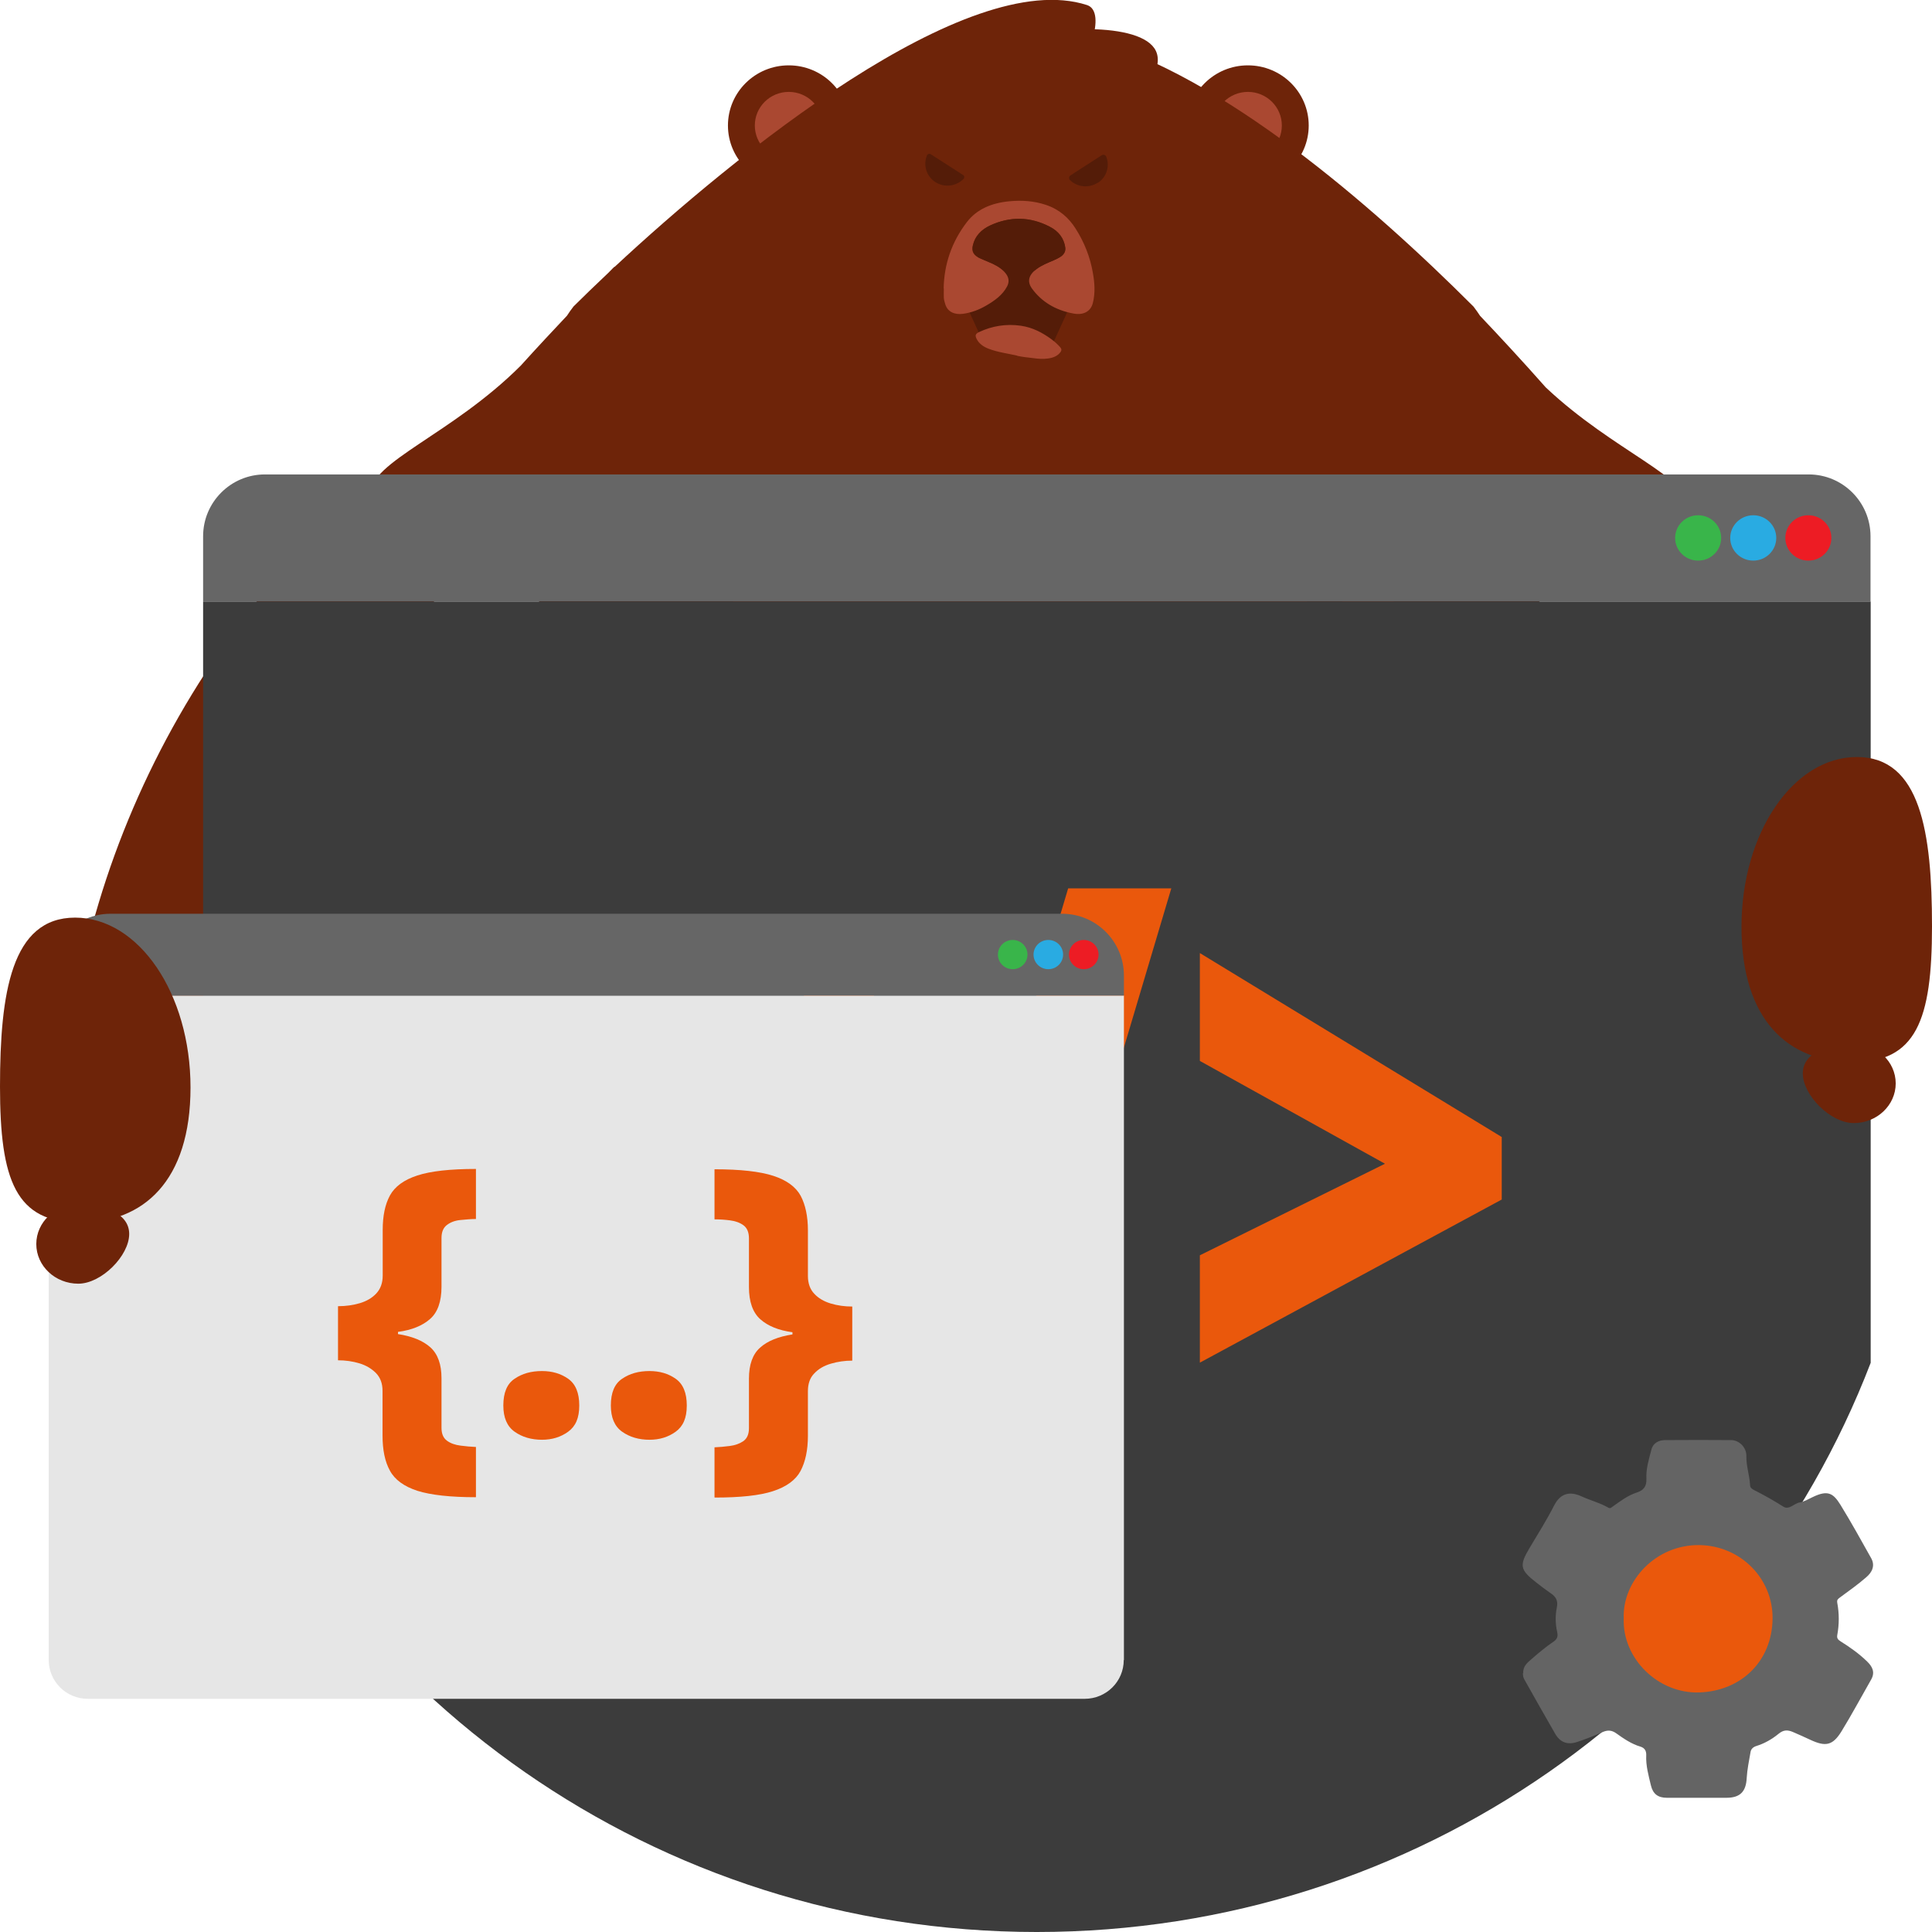 <?xml version="1.0" encoding="UTF-8"?><svg id="Layer_2" data-name="Layer 2" xmlns="http://www.w3.org/2000/svg" viewBox="0 0 115 115"><defs><style>.cls-1 {
        fill: #3c3c3c;
      }

      .cls-2 {
        fill: #ea580c;
      }

      .cls-3 {
        fill: #7a5e35;
      }

      .cls-4 {
        fill: #541c08;
      }

      .cls-5 {
        fill: #646464;
      }

      .cls-6 {
        fill: #6e2409;
      }

      .cls-7 {
        fill: #ed1c24;
      }

      .cls-8 {
        fill: #aa4831;
      }

      .cls-9 {
        fill: #e6e6e6;
      }

      .cls-10 {
        fill: #39b54a;
      }

      .cls-11 {
        fill: #666;
      }

      .cls-12 {
        fill: #29abe2;
      }</style></defs><g id="Layer_1-2" data-name="Layer 1"><g><g><path class="cls-6" d="M33.78,78.67c-.11,6.61-3.06,7.68-2.45,9.23.67,1.67,2.84.82,5.56-2.81.54-.72-3.1-7.78-3.12-6.42Z"/><path class="cls-6" d="M88.93,83.81c.11,6.61,3.25,7.68,2.59,9.23-.71,1.67-3.01.82-5.89-2.81-.57-.72,3.28-7.78,3.3-6.42Z"/><path class="cls-6" d="M70.29,87.93c.93,3.65.23,6.82,1.27,7.51,1.12.75,2.09-.73,2.2-4.18.02-.69-3.72-4.33-3.47-3.34Z"/><path class="cls-6" d="M53.17,86.65c-.93,3.65-.23,6.82-1.27,7.51-1.12.75-2.09-.73-2.2-4.18-.02-.69,3.72-4.33,3.47-3.34Z"/><path class="cls-3" d="M46.79,90.7s1.14,5.01-3.04,5.33c-4.18.31-5.89-2.51-5.89-2.51-1.77,3.07-4.98,1.59-4.98,1.59l-2.99,5.79c-.09.17-.03.32,0,.37.03.06.12.19.31.21,4.8.58,13.62.47,17.22.06.85-.1,1.53-.72,1.69-1.55.07-.34.13-.7.21-1.08.29-1.55.64-3.38,1.14-5.26-1.16-2.55-3.67-2.96-3.67-2.96Z"/><path class="cls-6" d="M35.23,91.75l-2.36,3.36s-1.49-.61-1.05-2.07,1.51-1.67,1.62-4.61c.12-2.94,4.38-.52,4.35-.4s-2.57,3.72-2.57,3.72Z"/><path class="cls-3" d="M92.45,101.48c.19-.02.28-.16.31-.21.03-.06.09-.2,0-.37l-2.99-5.79c-.09-.17-.17-.66-.25-1.43-3.31-.81-7.58-3.76-7.58-3.76,0,0-.71,3.66-3.43,4.33-2.71.67-4.34-1.48-4.34-1.48-.51,1.91-1.55,2.66-1.55,2.66h0c.28,1.24.5,2.43.7,3.48.07.38.14.74.21,1.08.16.83.84,1.46,1.69,1.55,3.6.41,12.41.52,17.22-.06Z"/><path class="cls-6" d="M83.91,40.26c-1.03,1.41-2.41,3.14-3.3,4.57-2.36,5.7-.99,7.31-2.33,8.48-.95.84-3.8-1.14-4.91-2.65-5.4,10.54-2.47,16.92-11.21,16.89-10.72-.04-13.93-11.55-21.85-24.98-.51.53-3.54,1.79-4.19,1.42-.08-.04-.14-.09-.2-.14l-1.64,4.39c-.13,12.36-.57,45.24-1.41,46.87,0,0,3.21,1.48,4.98-1.59,0,0,1.71,2.82,5.89,2.51,4.18-.31,3.04-5.33,3.04-5.33,0,0,2.51.4,3.67,2.96.49-1.86,1.14-3.76,2.02-5.47.66-1.26,1.4-2.34,2.24-3.23-8.97-1.33-5.26-.82,6.6-.82h0c11.86,0,15.57-.51,6.6.82.84.89,1.59,1.96,2.24,3.23,1.18,2.27,1.92,4.87,2.46,7.26h0s1.04-.75,1.55-2.67c0,0,1.63,2.15,4.34,1.48,2.71-.67,3.43-4.33,3.43-4.33,0,0,4.28,2.95,7.58,3.76-.68-6.72-1.05-34.34-1.17-45.44,0,0-3.28-5.01-4.45-7.98Z"/><g><path class="cls-4" d="M30.83,25.96s-4.06.67-2.49,1.18c1.16.38-4.44,2.27-3.39,2.83,17.81,9.59,20.69,44.08,36.01,44.13,15.49.06,14.58-28,36.8-43.35.65-.45-4.8-1.95-4.11-2.38-4.34-3.4-5.14-1.2-8.67-2.22-12.76.6-24.69,1.78-24.69,1.78l-29.47-1.97Z"/><path class="cls-4" d="M32.69,36.49c3.67,4.61,1.84,6.72,3.23,7.5,1.5.84,2.82-.76,3-4.53.04-.75-6.99-3.93-6.23-2.98Z"/></g><path class="cls-6" d="M25.81,44.44l-3.02,6.64s8.95,6.59,11.29,12.69c2.34,6.09,4.84-5.81,4.84-5.81l-2.68-6.88-10.43-6.64Z"/><path class="cls-6" d="M96.65,44.44l3.02,6.64s-8.95,6.59-11.29,12.69c-2.34,6.09-4.84-5.81-4.84-5.81l2.68-6.88,10.43-6.64Z"/><g><g><ellipse class="cls-6" cx="46.95" cy="7.47" rx="3.62" ry="3.58"/><ellipse class="cls-6" cx="74.28" cy="7.47" rx="3.62" ry="3.58"/></g><ellipse class="cls-8" cx="46.95" cy="7.47" rx="2.02" ry="2"/><ellipse class="cls-8" cx="74.28" cy="7.47" rx="2.02" ry="2"/></g><g><path class="cls-6" d="M60.04,9.04c5.55-.49,9.89-4.39,8.67-6.17-1.14-1.66-6.83-1.29-9.7-.25-1.54.56-.07,6.53,1.03,6.43Z"/><path class="cls-6" d="M100.63,30.32c0-1.89-4.58-3.45-8.62-7.26-1.46-1.65-2.81-3.1-3.91-4.26-.12-.18-.25-.37-.39-.55h0c-6.16-6.16-14.95-13.73-22.69-15.91.28-.89.31-1.84-.32-2.04-7.15-2.31-21,8.96-28.12,15.59v-.02s-.14.13-.38.38c-.78.74-1.48,1.41-2.06,1.99h0c-.14.18-.27.36-.39.55-.8.85-1.74,1.85-2.75,2.97-4.11,4.11-8.96,5.71-8.97,7.66,0,.83.44,1.35,1.26,1.53,0,0,0,0,0,0,0,0,.02,0,.06,0,.17.03.35.05.54.05.69.03,1.9-.03,3.16-.64.4-.19.74-.36,1.04-.51,4.3-2.09,10.8,5.63,12.26,5.27.68-.17.98-.65.88-1.39,3.55,2.14,8.46,10.56,10.41,10.6.98.02,1.54-.56,1.63-1.65,1.52,1.48,3.02,3.12,4.46,4.92,1.65,2.05,4.81,2.06,6.47.02.76-.93,1.52-1.81,2.29-2.66.26,1.22,1.11,1.74,2.42,1.47,2.4-.48,4.74-8.01,11.34-12.61-.8,1.8-.4,2.8,1,2.77,1.91-.04,9.84-7.56,9.84-7.56,0,0,2.61,3.58,8.2,2.86,0,0,0,0,0,0-.01-.01-.02-.03-.03-.04.9-.15,1.38-.69,1.38-1.55Z"/></g><polygon class="cls-4" points="63 15.2 61.7 13.4 60.67 13.4 60.56 13.4 59.53 13.4 58.23 15.2 57.1 17.13 57.27 17.63 58.61 20.56 60.56 20.56 60.67 20.56 62.62 20.56 63.96 17.63 64.12 17.13 63 15.2"/><g><path class="cls-4" d="M65.34,10.89c.53-.34.73-.99.51-1.56-.04-.11-.17-.15-.27-.09l-1.86,1.2c-.1.06-.11.2-.03.28.43.42,1.12.5,1.64.16Z"/><path class="cls-4" d="M55.18,9.24c-.24.57-.05,1.25.5,1.6.54.35,1.25.25,1.68-.2.06-.07.05-.17-.03-.22l-1.04-.67-.89-.57c-.08-.05-.18-.02-.22.06Z"/></g><path class="cls-8" d="M60.55,21.18c.32.07.65.1.98.14.28.04.57.06.84.02.32-.04.59-.15.76-.39.07-.1.06-.19-.03-.29-.15-.17-.33-.33-.52-.47-.53-.39-1.12-.7-1.81-.8-.89-.13-1.73.02-2.48.37-.23.11-.26.2-.16.41.14.28.4.47.72.59.55.21,1.13.28,1.7.41Z"/><path class="cls-8" d="M56.18,17.17c0,.19-.01.37,0,.56.01.13.05.26.09.39.13.42.52.63,1.05.56.51-.07.97-.25,1.38-.49.52-.3.98-.64,1.24-1.13.13-.24.13-.48-.03-.72-.19-.28-.49-.48-.83-.64-.23-.1-.47-.2-.7-.3-.44-.19-.57-.43-.47-.82.12-.51.48-.91,1.02-1.16,1.19-.55,2.38-.53,3.54.07.55.28.85.7.93,1.23.03.21-.04.38-.23.53-.14.1-.31.18-.47.25-.35.15-.71.29-1,.51-.47.36-.58.74-.27,1.17.56.77,1.38,1.28,2.45,1.48.61.12,1.04-.12,1.17-.62.15-.6.11-1.21,0-1.81-.16-.92-.5-1.8-1.03-2.63-.4-.63-.96-1.14-1.78-1.41-.69-.23-1.41-.28-2.15-.21-1.07.1-1.94.47-2.53,1.23-.93,1.21-1.36,2.54-1.39,3.95Z"/><path class="cls-4" d="M57.92,14.58c.12-.51.48-.91,1.02-1.16,1.19-.55,2.38-.53,3.54.07.55.28.85.7.93,1.23.03.21-.04.38-.23.53-.14.1-.31.18-.47.25-.35.15-.71.29-1,.51,0,0,0,0,0,0-.26.2-.57.32-.9.32h-.3c-.32,0-.64-.11-.88-.31-.16-.13-.34-.23-.54-.33-.23-.1-.47-.2-.7-.3-.44-.19-.57-.43-.47-.82Z"/><path class="cls-6" d="M22.56,28.24l7.33,16.96-20.13,22.7s-2.77,1.7-5.97,3.57c-.97-15.89,5.76-32.05,18.77-43.23Z"/></g><g><path class="cls-1" d="M61.72,115c22.67,0,42.02-14.08,49.63-33.88v-45.32H12.09v45.32c7.6,19.81,26.95,33.88,49.63,33.88Z"/><g><path class="cls-11" d="M15.77,28.24h91.89c2.03,0,3.68,1.65,3.68,3.68v3.87H12.09v-3.87c0-2.03,1.65-3.68,3.68-3.68Z"/><g><ellipse class="cls-7" cx="107.64" cy="32.02" rx="1.37" ry="1.35"/><ellipse class="cls-12" cx="104.36" cy="32.02" rx="1.37" ry="1.35"/><ellipse class="cls-10" cx="101.08" cy="32.02" rx="1.37" ry="1.35"/></g></g><g><path class="cls-2" d="M52.02,81.11l-17.97-9.71v-3.72l17.97-10.95v6.42l-11.02,6.12,11.02,5.45v6.38Z"/><path class="cls-2" d="M69.72,52.88l-9.68,32.51h-6.14l9.68-32.51h6.14Z"/><path class="cls-2" d="M71.42,74.72l11.02-5.45-11.02-6.12v-6.42l17.97,10.95v3.72l-17.97,9.71v-6.38Z"/></g><g><path class="cls-6" d="M110.26,63.22c-3.79,0-6.6-2.47-6.6-8.05,0-5.59,3.08-10.11,6.87-10.11s4.47,4.49,4.47,10.08-.94,8.09-4.74,8.09Z"/><path class="cls-6" d="M110.34,66.85c-1.38,0-3.03-1.66-3.03-2.96s1.65-1.76,3.03-1.76,2.5,1.06,2.5,2.36-1.12,2.36-2.5,2.36Z"/></g></g><g><path class="cls-9" d="M66.9,98.81v-39.55H2.9v39.55c0,1.28,1.04,2.31,2.33,2.31h59.33c1.29,0,2.33-1.03,2.33-2.31Z"/><g><path class="cls-11" d="M6.58,54.39h56.64c2.03,0,3.68,1.65,3.68,3.68v1.19H2.9v-1.19c0-2.03,1.65-3.68,3.68-3.68Z"/><g><ellipse class="cls-7" cx="64.51" cy="56.82" rx=".88" ry=".87"/><ellipse class="cls-12" cx="62.4" cy="56.82" rx=".88" ry=".87"/><ellipse class="cls-10" cx="60.28" cy="56.82" rx=".88" ry=".87"/></g></g><g><path class="cls-2" d="M28.32,89.12c-1.51,0-2.67-.13-3.47-.38-.8-.26-1.35-.66-1.64-1.2-.3-.54-.44-1.24-.44-2.1v-2.65c0-.44-.13-.79-.39-1.06-.26-.26-.59-.46-.99-.58-.4-.12-.83-.18-1.27-.18v-3.22c.46,0,.89-.06,1.3-.18.4-.12.73-.31.98-.58.25-.27.38-.62.38-1.06v-2.72c0-.83.14-1.52.43-2.05.29-.53.83-.93,1.63-1.19.79-.26,1.96-.39,3.49-.39v2.98c-.3,0-.6.03-.92.06s-.59.13-.8.29c-.22.16-.33.42-.33.78v2.9c0,.88-.23,1.53-.68,1.92-.45.4-1.09.66-1.91.77v.13c.84.13,1.48.39,1.93.79.44.4.66,1.01.66,1.84v2.95c0,.36.11.61.33.77.22.16.49.25.81.29.32.04.62.07.91.08v2.97Z"/><path class="cls-2" d="M29.96,83.66c0-.76.22-1.29.67-1.59.45-.31.99-.46,1.63-.46.6,0,1.12.15,1.56.46.44.31.66.84.66,1.59s-.22,1.24-.66,1.56c-.44.32-.96.48-1.56.48-.63,0-1.18-.16-1.63-.48-.45-.32-.67-.84-.67-1.56Z"/><path class="cls-2" d="M36.36,83.66c0-.76.22-1.29.67-1.59.45-.31.99-.46,1.63-.46.6,0,1.12.15,1.56.46.44.31.66.84.66,1.59s-.22,1.24-.66,1.56c-.44.32-.96.48-1.56.48-.63,0-1.18-.16-1.63-.48-.45-.32-.67-.84-.67-1.56Z"/><path class="cls-2" d="M42.53,89.12v-2.97c.29-.01.59-.04.91-.08.32-.04.59-.14.81-.29.22-.16.33-.41.33-.77v-2.95c0-.83.22-1.45.66-1.84.44-.4,1.09-.66,1.93-.79v-.13c-.82-.11-1.46-.37-1.91-.77s-.68-1.04-.68-1.92v-2.9c0-.36-.11-.62-.33-.78-.22-.16-.49-.25-.8-.29s-.62-.06-.92-.06v-2.98c1.53,0,2.7.13,3.5.39.8.26,1.34.66,1.63,1.19.28.53.43,1.22.43,2.05v2.72c0,.44.13.8.38,1.06.25.27.58.46.98.58.4.12.83.18,1.28.18v3.22c-.44,0-.86.06-1.27.18s-.74.31-.99.58c-.26.26-.38.62-.38,1.06v2.65c0,.86-.15,1.55-.44,2.1-.29.54-.84.94-1.64,1.2-.8.26-1.95.38-3.47.38Z"/></g><g><path class="cls-6" d="M4.74,72.78c3.79,0,6.6-2.47,6.6-8.05,0-5.59-3.08-10.11-6.87-10.11S0,59.1,0,64.68s.94,8.09,4.74,8.09Z"/><path class="cls-6" d="M4.66,76.41c1.38,0,3.03-1.66,3.03-2.96s-1.65-1.76-3.03-1.76-2.5,1.06-2.5,2.36,1.12,2.36,2.5,2.36Z"/></g></g><g><ellipse class="cls-2" cx="100.63" cy="96.59" rx="6.04" ry="5.98"/><path class="cls-5" d="M90.67,99.6c-.03-.43.26-.64.51-.86.4-.35.82-.7,1.26-1,.25-.16.31-.33.25-.59-.11-.49-.12-.99-.02-1.47.08-.4-.05-.63-.36-.84-.29-.2-.58-.42-.86-.64-.97-.75-1.03-1.01-.41-2.05.51-.85,1.03-1.68,1.48-2.56.36-.69.91-.85,1.62-.52.52.24,1.09.38,1.59.67.14.08.19-.02.3-.09.44-.31.87-.64,1.4-.81.4-.13.59-.36.57-.82-.03-.59.15-1.17.3-1.74.1-.39.44-.56.82-.56,1.31-.01,2.62-.01,3.92,0,.49,0,.93.45.91.96-.01.59.19,1.14.22,1.71,0,.16.1.23.23.3.6.3,1.18.63,1.75.99.35.22.64-.2.98-.25.25-.04.5-.19.75-.31.92-.45,1.24-.24,1.67.45.64,1.04,1.23,2.11,1.83,3.18.25.45.05.84-.29,1.13-.49.43-1.03.81-1.56,1.2-.12.09-.2.14-.17.32.12.64.12,1.28,0,1.93-.03.18.04.27.2.37.56.35,1.11.74,1.58,1.2.3.29.49.63.24,1.07-.59,1.03-1.15,2.08-1.77,3.09-.52.84-.94.92-1.83.51-.35-.16-.71-.33-1.07-.48-.29-.12-.54-.14-.84.11-.39.32-.84.58-1.33.73-.19.06-.31.18-.34.35-.09.52-.2,1.04-.23,1.56-.04.8-.39,1.17-1.2,1.17-1.19,0-2.38,0-3.56,0-.52,0-.82-.23-.94-.73-.14-.59-.31-1.18-.28-1.8.01-.26-.09-.43-.33-.51-.55-.16-1.01-.48-1.46-.8-.27-.19-.51-.2-.81-.07-.5.22-1,.42-1.52.59-.56.19-1.01.02-1.3-.49-.62-1.07-1.23-2.16-1.84-3.24-.07-.13-.08-.26-.08-.37ZM96.65,96.33c-.09,2.39,2.05,4.5,4.51,4.41,2.48-.09,4.32-1.85,4.35-4.39.03-2.37-1.88-4.33-4.33-4.38-2.62-.05-4.62,2.14-4.53,4.37Z"/></g></g></g></svg>
